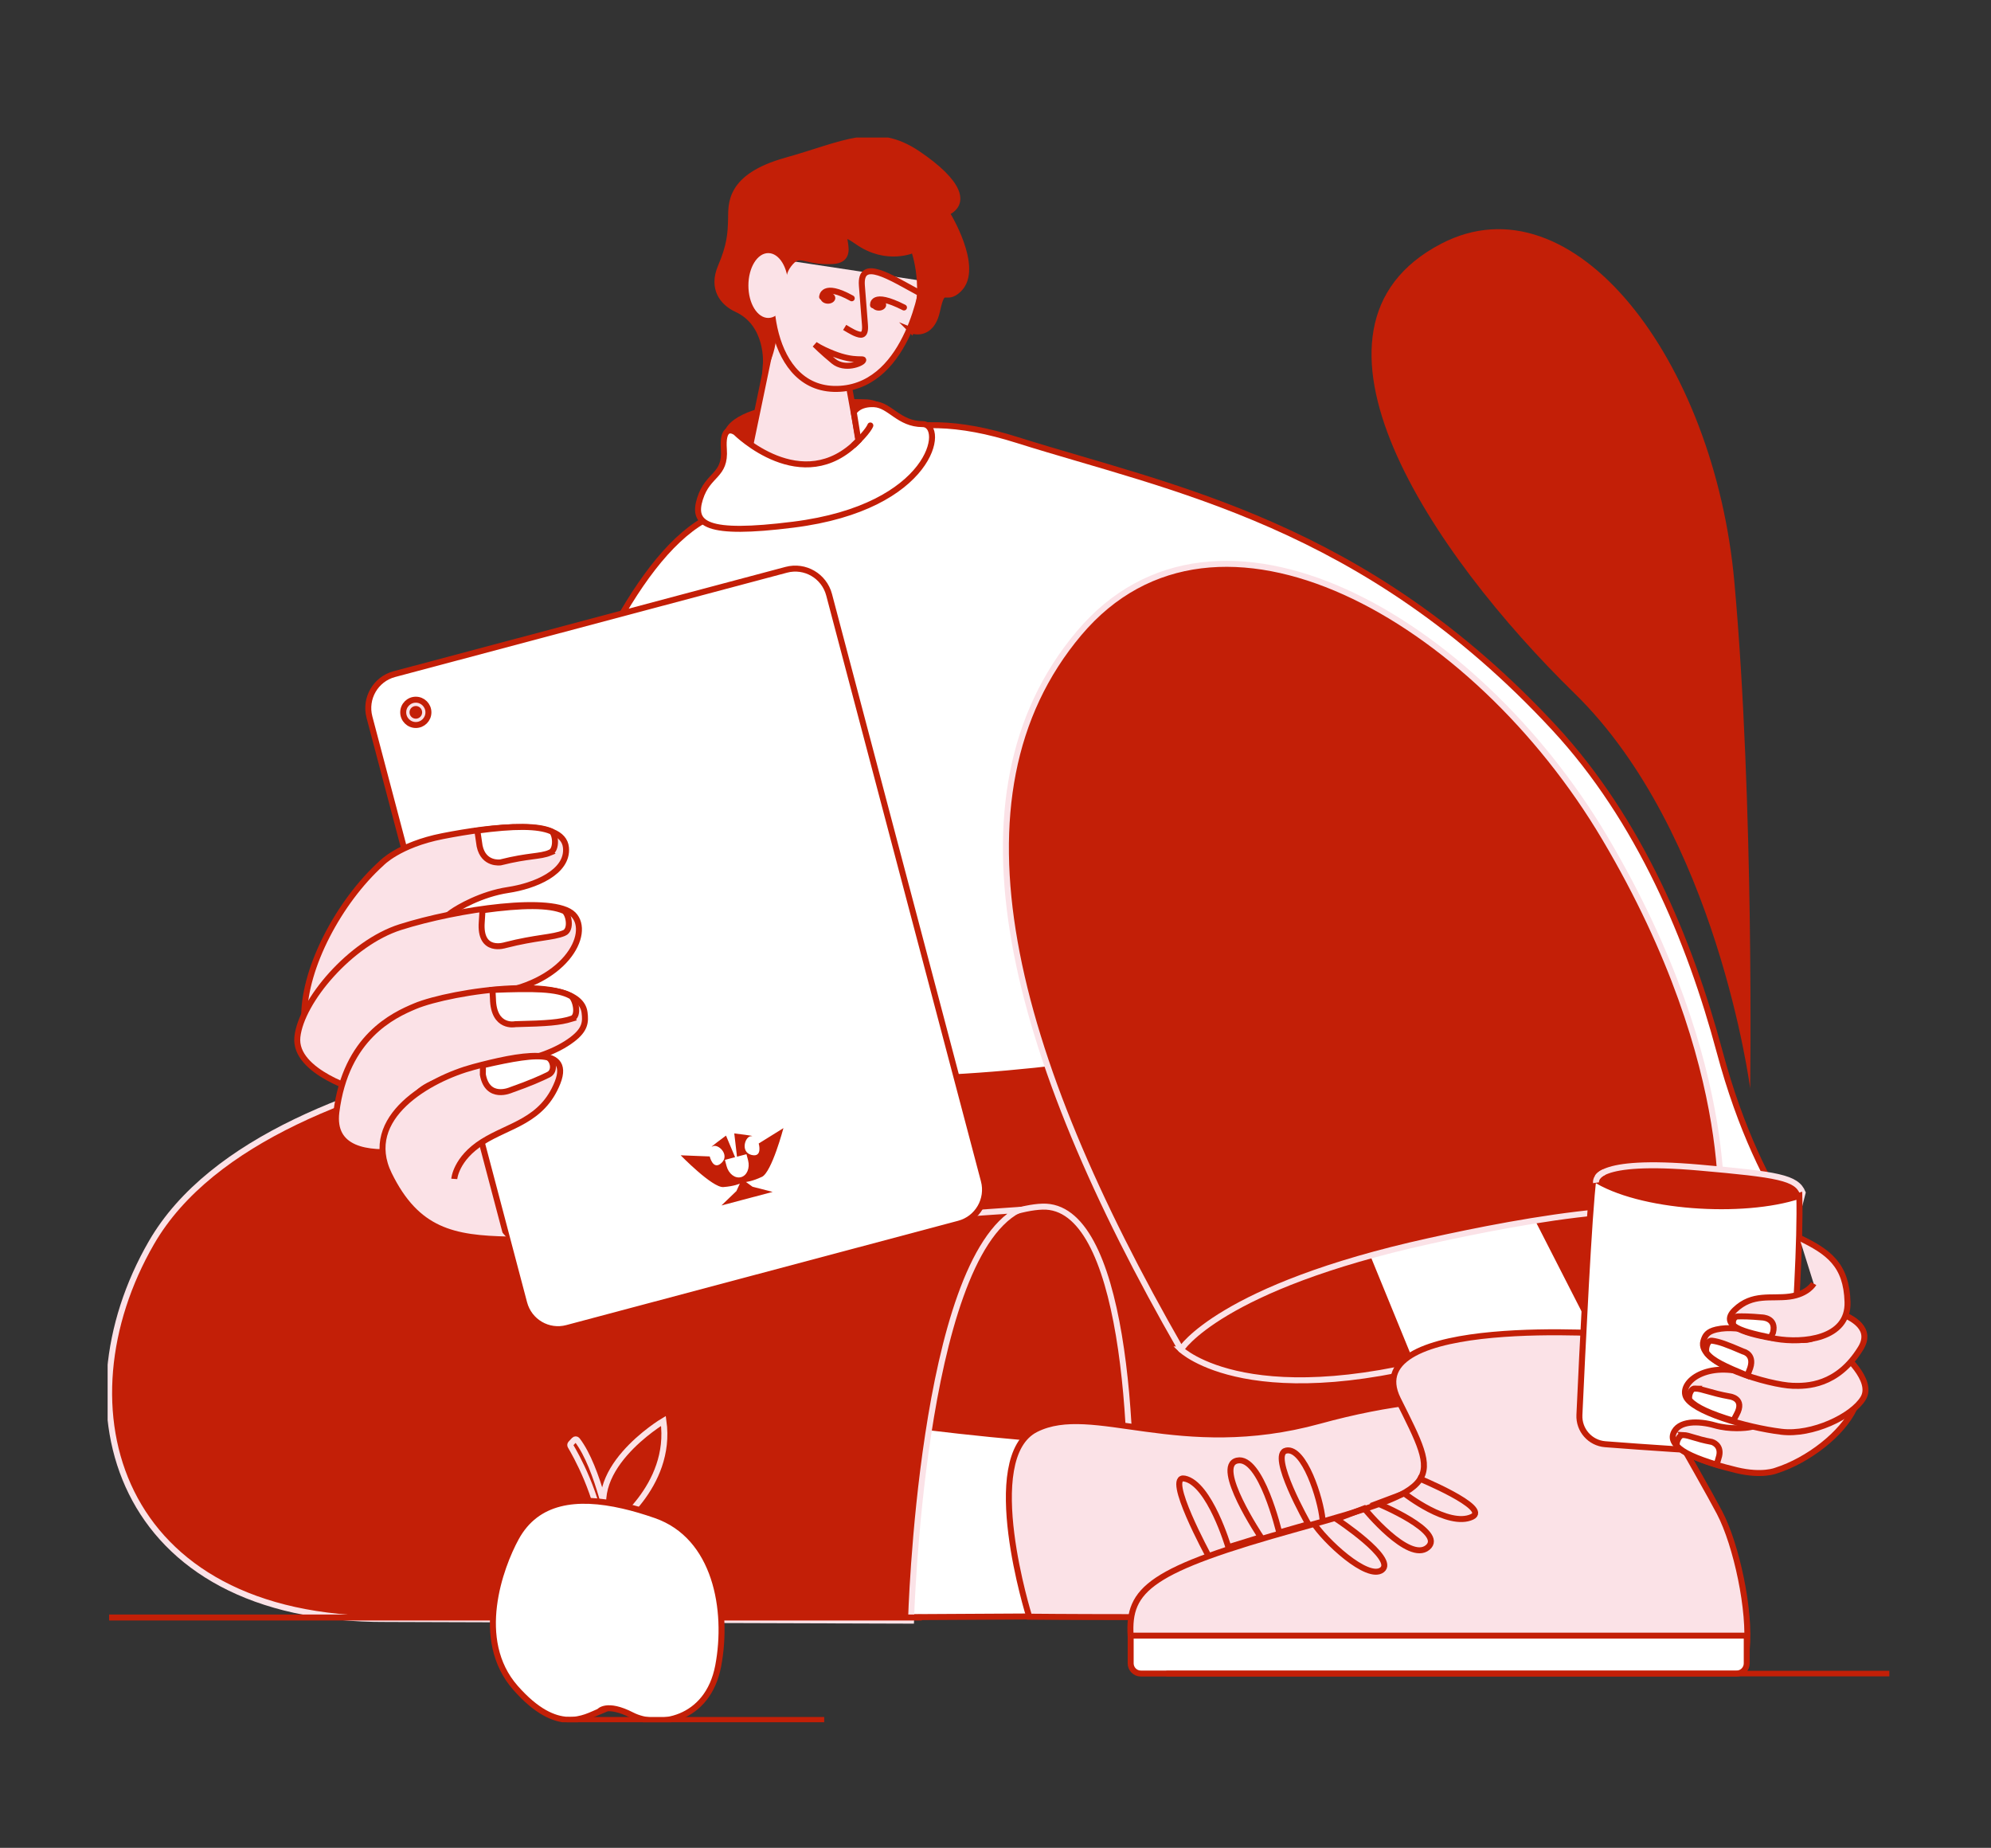 <svg width="333" height="309" viewBox="0 0 333 309" fill="none" xmlns="http://www.w3.org/2000/svg">
<rect x="0" y="0" width="333" height="309" fill="#333333" stroke="none"/>
<g clip-path="url(#clip0_4892_12067)">
<path d="M144.964 66.785C144.964 66.785 123.518 65.808 121.128 72.216C118.739 78.624 142.733 80.775 142.733 80.775L149.215 69.089C149.215 69.089 147.611 66.918 144.964 66.78V66.785Z" fill="#C31F07"/>
<path d="M249.651 158.954H89.898V250.469H249.651V158.954Z" fill="#C31F07"/>
<path d="M142.895 269.178C142.895 269.178 188.192 273.386 188.774 262.968C190.103 239.165 187.876 201.332 174.358 201.773C160.841 202.214 125.383 227.133 125.383 227.133L138.9 266.73L142.89 269.178H142.895Z" fill="#C31F07" stroke="#FBE2E7" stroke-miterlimit="10"/>
<path d="M136.506 236.042C136.506 236.042 177.419 242.817 204.869 241.38C232.512 239.933 249.52 222.696 260.603 234.486C271.682 246.276 273.346 269.633 244.316 269.856C228.917 269.975 198.895 270.154 174.096 270.297C152.146 270.426 134.289 270.52 134.289 270.52L136.506 236.042Z" fill="white" stroke="#C31F07" stroke-miterlimit="10"/>
<path d="M125.612 171.745C125.612 171.745 45.281 173.301 25.341 207.779C9.522 235.131 19.135 270.952 64.674 270.729L152.371 271.006C152.371 271.006 154.02 210.911 170.376 202.328L89.488 207.997" fill="#C31F07"/>
<path d="M125.612 171.745C125.612 171.745 45.281 173.301 25.341 207.779C9.522 235.131 19.135 270.952 64.674 270.729L152.371 271.006C152.371 271.006 154.02 210.911 170.376 202.328L89.488 207.997" stroke="#FBE2E7" stroke-miterlimit="10"/>
<path d="M76.977 181.756C76.977 181.756 94.039 100.564 117.752 86.995C141.464 73.426 150.074 67.251 170.198 73.599C195.762 81.662 228.159 87.401 259.968 121.735C274.202 137.094 282.619 157.264 287.606 175.858C291.121 188.977 295.781 198.061 299.697 203.968C303.982 210.441 282.718 213.285 282.718 213.285L243.844 164.182C243.844 164.182 190.879 181.979 139.914 180.423C88.944 178.867 97.589 171.304 76.981 181.756H76.977Z" fill="white" stroke="#C31F07" stroke-miterlimit="10"/>
<path d="M111.54 112.354C111.54 112.354 114.863 141.049 117.524 156.62C117.524 156.62 99.795 159.956 92.039 175.304" stroke="#C31F07" stroke-miterlimit="10"/>
<path d="M197.516 225.655C197.516 225.655 209.369 237.178 246.442 225.799C258.799 222.008 283.504 217.79 287.661 208.617C296.819 188.392 213.926 200.222 213.926 200.222L197.521 225.655H197.516Z" fill="#C31F07" stroke="#FBE2E7" stroke-miterlimit="10"/>
<path d="M125.394 74.908L130.158 51.997L141.903 64.119L143.676 73.907L144.673 81.028L130.825 86.475L123.508 78.58L125.394 74.908Z" fill="#FBE2E7" stroke="#C31F07" stroke-miterlimit="10"/>
<path d="M154.421 46.991C154.421 46.991 152.096 64.233 140.573 65.011C128.191 65.848 127.554 47.031 130.348 43.353" fill="#FBE2E7"/>
<path d="M154.421 46.991C154.421 46.991 152.096 64.233 140.573 65.011C128.191 65.848 127.554 47.031 130.348 43.353" stroke="#C31F07" stroke-miterlimit="10"/>
<path d="M152.447 55.253C152.447 55.253 155.731 56.566 156.733 51.933C157.735 47.299 158.061 50.599 160.347 48.394C164.064 44.811 158.308 35.578 158.308 35.578C161.64 34.057 160.569 30.484 153.469 25.696C146.37 20.909 141.117 24.16 131.48 26.851C121.838 29.542 122.327 34.166 122.272 36.629C122.218 39.092 122.085 41.035 120.554 44.628C119.024 48.221 120.855 50.609 123.215 51.695C128.626 54.182 128.103 60.863 128.103 60.863C128.103 60.863 131.139 54.921 127.836 50.996C124.533 47.071 126.019 42.551 129.164 45.435C132.309 48.32 130.009 46.714 131.919 44.236C133.83 41.758 134.368 43.919 139.27 43.651C144.173 43.384 138.471 36.941 143.408 40.41C148.345 43.879 152.857 41.748 152.857 41.748C152.857 41.748 155.42 48.741 152.452 55.258L152.447 55.253Z" fill="#C31F07" stroke="#C31F07" stroke-miterlimit="10"/>
<path d="M141.273 54.752C141.273 54.752 142.656 55.605 143.229 55.798C143.801 55.991 144.843 56.457 144.665 54.301C144.532 52.685 144.339 50.212 144.152 47.759C143.791 42.997 148.906 46.357 153.735 48.969" stroke="#C31F07" stroke-miterlimit="10"/>
<path d="M139.705 49.861C139.721 49.33 139.178 48.883 138.492 48.861C137.805 48.839 137.234 49.252 137.218 49.782C137.201 50.313 137.744 50.761 138.431 50.783C139.118 50.804 139.688 50.392 139.705 49.861Z" fill="#C31F07"/>
<path d="M148.213 51.017C148.229 50.487 147.686 50.039 146.999 50.017C146.313 49.995 145.742 50.408 145.726 50.938C145.709 51.469 146.252 51.917 146.939 51.939C147.626 51.961 148.196 51.548 148.213 51.017Z" fill="#C31F07"/>
<path d="M146.019 51.041C146.019 51.041 145.689 48.622 151.193 51.417" stroke="#C31F07" stroke-miterlimit="10" stroke-linecap="round"/>
<path d="M137.5 49.653C137.5 49.653 137.544 47.155 142.457 49.881" stroke="#C31F07" stroke-linecap="round" stroke-linejoin="round"/>
<path d="M128.495 53.167C130.33 53.167 131.817 50.739 131.817 47.745C131.817 44.751 130.33 42.323 128.495 42.323C126.659 42.323 125.172 44.751 125.172 47.745C125.172 50.739 126.659 53.167 128.495 53.167Z" fill="#FBE2E7"/>
<path d="M132.689 87.734C156.11 84.795 158.263 70.918 154.298 70.918C150.334 70.918 148.858 67.727 146.212 67.588C143.565 67.449 142.8 68.946 142.8 68.946L143.565 73.684C134.145 83.358 123.062 72.321 123.062 72.321C123.062 72.321 122.163 71.637 121.566 72.207C121.201 72.554 120.944 73.372 121.067 75.101C121.398 79.661 118.406 79.175 117.078 83.397C115.75 87.625 117.977 89.582 132.689 87.734Z" fill="white" stroke="#C31F07" stroke-miterlimit="10"/>
<path d="M224.109 198.884L247.6 256.278L283.497 255.331L250.592 190.935L224.109 198.884Z" fill="white" stroke="#C31F07" stroke-miterlimit="10"/>
<path d="M197.517 225.655C197.517 225.655 203.984 215.253 238.998 207.536C254.031 204.221 283.673 198.437 287.657 206.114C287.657 206.114 291.478 179.085 268.432 140.161C246.655 103.379 203.505 78.545 180.459 105.906C157.413 133.268 169.148 176.275 197.517 225.66V225.655Z" fill="#C31F07" stroke="#FBE2E7" stroke-linecap="round" stroke-linejoin="round"/>
<path d="M172.142 270.343C172.142 270.343 163.778 243.754 173.257 238.997C182.737 234.239 197.232 244.032 220.653 237.599C244.074 231.162 261.359 233.402 265.259 242.917C269.159 252.432 246.301 269.505 222.603 270.065C198.905 270.625 172.142 270.343 172.142 270.343Z" fill="#FBE2E7" stroke="#C31F07" stroke-miterlimit="10"/>
<path d="M270.706 223.133C270.706 223.133 284.787 247.571 287.601 252.943C290.42 258.315 292.81 269.436 292.143 275.779C291.654 280.423 281.104 276.538 269.097 276.3C235.194 275.631 189.443 279.585 189.097 273.519C188.653 265.734 192.198 262.507 217.021 255.614C241.84 248.72 240.897 248.22 233.807 233.982C226.717 219.743 270.701 223.138 270.701 223.138L270.706 223.133Z" fill="#FBE2E7" stroke="#C31F07" stroke-miterlimit="10"/>
<path d="M189.102 273.514H292.148V278.142C292.148 279.089 291.382 279.852 290.444 279.852H190.81C189.867 279.852 189.107 279.084 189.107 278.142V273.514H189.102Z" fill="white" stroke="#C31F07" stroke-miterlimit="10"/>
<path d="M237.1 247.114C237.1 247.114 249.369 252.149 246.209 253.646C242.249 255.514 234.873 249.726 234.873 249.726L230.41 251.406C230.41 251.406 241.933 256.164 238.774 258.775C235.614 261.387 228.179 252.244 228.179 252.244L223.533 254.018C223.533 254.018 233.57 260.639 231.156 262.507C228.742 264.376 221.489 257.561 219.633 254.578" stroke="#C31F07" stroke-miterlimit="10"/>
<path d="M202.18 260.267C202.18 260.267 194.71 246.559 198.131 247.248C202.318 248.09 205.453 258.726 205.453 258.726L210.889 257.046C210.889 257.046 202.925 245.147 206.914 244.24C210.908 243.338 213.955 256.273 213.955 256.273L218.832 254.875C218.832 254.875 212.143 243.135 215.139 242.56C218.131 241.985 220.881 250.598 221.202 254.102" stroke="#C31F07" stroke-miterlimit="10"/>
<path d="M77.469 186.533L67.18 188.099L68.614 197.595L78.903 196.029L77.469 186.533Z" fill="#C31F07"/>
<path d="M72.927 198.547L85.067 207.279L81.878 189.602L72.398 191.306L72.927 198.547Z" fill="#FBE2E7"/>
<path d="M61.792 119.916L87.671 217.893C88.5 221.031 91.706 222.9 94.832 222.068L160.391 204.619C163.517 203.787 165.379 200.569 164.551 197.431L138.671 99.454C137.842 96.317 134.636 94.447 131.511 95.279L65.951 112.728C62.825 113.56 60.963 116.778 61.792 119.916Z" fill="white" stroke="#C31F07" stroke-miterlimit="10"/>
<path d="M50.883 169.773C50.937 161.71 56.723 150.772 63.773 144.389C63.773 144.389 66.671 141.262 74.033 139.82C82.376 138.184 94.2 136.777 94.66 141.742C95.04 145.851 89.461 148.15 84.978 148.824C80.495 149.498 76.595 151.793 75.524 152.561C59.103 164.45 65.59 172.404 63.966 181.152" fill="#FBE2E7"/>
<path d="M50.883 169.773C50.937 161.71 56.723 150.772 63.773 144.389C63.773 144.389 66.671 141.262 74.033 139.82C82.376 138.184 94.2 136.777 94.66 141.742C95.04 145.851 89.461 148.15 84.978 148.824C80.495 149.498 76.595 151.793 75.524 152.561C59.103 164.45 65.59 172.404 63.966 181.152" stroke="#C31F07" stroke-miterlimit="10"/>
<path d="M60.48 182.52C60.48 182.52 49.091 179.383 49.737 173.401C50.384 167.419 58.604 157.681 66.953 155.034C76.491 152.011 92.66 149.657 95.894 152.938C98.98 156.065 94.492 164.778 81.848 166.19C75.148 166.938 69.866 168.133 69.866 168.133" fill="#FBE2E7"/>
<path d="M60.48 182.52C60.48 182.52 49.091 179.383 49.737 173.401C50.384 167.419 58.604 157.681 66.953 155.034C76.491 152.011 92.66 149.657 95.894 152.938C98.98 156.065 94.492 164.778 81.848 166.19C75.148 166.938 69.866 168.133 69.866 168.133" stroke="#C31F07" stroke-miterlimit="10"/>
<path d="M69.003 187.396C69.003 187.396 66.761 183.129 73.239 180.849C80.728 178.218 90.148 178.079 95.752 173.787C97.86 172.172 97.983 170.918 97.766 169.292C96.863 162.488 75.386 165.744 69.403 168.261C65.843 169.758 57.85 173.391 56.26 185.949C54.671 198.507 79.608 189.626 79.608 189.626" fill="#FBE2E7"/>
<path d="M69.003 187.396C69.003 187.396 66.761 183.129 73.239 180.849C80.728 178.218 90.148 178.079 95.752 173.787C97.86 172.172 97.983 170.918 97.766 169.292C96.863 162.488 75.386 165.744 69.403 168.261C65.843 169.758 57.85 173.391 56.26 185.949C54.671 198.507 79.608 189.626 79.608 189.626" stroke="#C31F07" stroke-miterlimit="10"/>
<path d="M95.594 170.372C93.609 170.972 91.624 171.141 86.193 171.264C86.193 171.264 82.55 172.047 82.446 167.002L82.367 165.53C89.136 165.273 93.15 165.268 95.465 166.551C96.235 166.978 96.976 169.951 95.589 170.367L95.594 170.372Z" fill="white" stroke="#C31F07" stroke-miterlimit="10"/>
<path d="M94.34 156.025C92.424 156.813 89.729 156.709 84.505 158.047C84.505 158.047 80.156 159.509 80.575 154.162L80.699 152.209C87.408 151.292 91.866 151.257 94.295 152.308C95.105 152.66 95.683 155.475 94.345 156.025H94.34Z" fill="white" stroke="#C31F07" stroke-miterlimit="10"/>
<path d="M92.001 142.585C90.258 143.299 88.466 143.011 83.712 144.211C83.712 144.211 80.878 144.642 80.216 141.47L79.836 138.888C85.938 138.07 89.991 138.05 92.193 139.012C92.929 139.334 93.21 142.085 91.996 142.58L92.001 142.585Z" fill="white" stroke="#C31F07" stroke-miterlimit="10"/>
<path d="M75.979 197.139C75.979 197.139 76.216 193.764 80.694 190.939C85.172 188.114 90.697 187.485 93.254 181.032C95.811 174.585 86.584 176.453 79.218 178.42C71.857 180.388 60.398 186.845 65.058 196.371C69.719 205.896 75.856 207.09 85.058 207.274" fill="#FBE2E7"/>
<path d="M75.979 197.139C75.979 197.139 76.216 193.764 80.694 190.939C85.172 188.114 90.697 187.485 93.254 181.032C95.811 174.585 86.584 176.453 79.218 178.42C71.857 180.388 60.398 186.845 65.058 196.371C69.719 205.896 75.856 207.09 85.058 207.274" stroke="#C31F07" stroke-miterlimit="10"/>
<path d="M91.733 179.709C90.627 180.259 88.746 181.117 85.453 182.272C85.453 182.272 81.543 184.046 80.758 179.695L80.773 178.128C85.685 177.013 89.412 176.315 91.506 176.8C92.444 177.018 93.031 179.065 91.733 179.709Z" fill="white" stroke="#C31F07" stroke-miterlimit="10"/>
<path d="M18.25 270.481H154.162" stroke="#C31F07" stroke-miterlimit="10"/>
<path d="M136.286 57.597C136.286 57.597 137.545 58.861 139.406 60.392C141.273 61.923 144.116 60.803 144.363 60.283C144.61 59.763 143.07 60.61 139.377 59.143C137.096 58.236 136.281 57.592 136.281 57.592L136.286 57.597Z" stroke="#C31F07" stroke-miterlimit="10"/>
<path d="M301.496 199.443C300.469 196.926 297.379 196.4 284.261 195.246C266.28 193.66 266.996 197.446 266.996 197.446L282.489 214.554L299.961 205.46L301.496 199.443Z" fill="#C31F07" stroke="#FBE2E7" stroke-miterlimit="10"/>
<path d="M289.39 242.738C295.215 242.699 298.805 243.784 299.55 232.281C300.296 220.809 301.145 207.393 300.942 199.959C291.557 203.086 274.085 201.966 266.511 197.021C265.781 202.289 264.626 226.429 264.161 236.603C264.043 239.14 265.954 241.306 268.481 241.504C274.707 241.98 285.588 242.768 289.39 242.743V242.738Z" fill="white" stroke="#C31F07" stroke-miterlimit="10"/>
<path d="M310.142 235.463C308.152 239.77 302.391 244.215 297.059 245.91C297.059 245.91 294.743 246.877 290.448 245.846C285.575 244.676 278.9 242.535 279.858 239.765C280.653 237.471 284.203 237.604 286.77 238.338C289.337 239.071 291.984 238.804 292.744 238.65C304.435 236.301 302.894 230.448 305.886 226.156" fill="#FBE2E7"/>
<path d="M310.142 235.463C308.152 239.77 302.391 244.215 297.059 245.91C297.059 245.91 294.743 246.877 290.448 245.846C285.575 244.676 278.9 242.535 279.858 239.765C280.653 237.471 284.203 237.604 286.77 238.338C289.337 239.071 291.984 238.804 292.744 238.65C304.435 236.301 302.894 230.448 305.886 226.156" stroke="#C31F07" stroke-miterlimit="10"/>
<path d="M308.096 226.279C308.096 226.279 313.438 230.749 311.636 233.797C309.834 236.845 303.06 240.052 297.945 239.422C292.1 238.709 282.863 236.008 281.925 233.455C281.031 231.022 285.558 227.454 292.673 229.793C296.444 231.032 299.57 231.686 299.57 231.686" fill="#FBE2E7"/>
<path d="M308.096 226.279C308.096 226.279 313.438 230.749 311.636 233.797C309.834 236.845 303.06 240.052 297.945 239.422C292.1 238.709 282.863 236.008 281.925 233.455C281.031 231.022 285.558 227.454 292.673 229.793C296.444 231.032 299.57 231.686 299.57 231.686" stroke="#C31F07" stroke-miterlimit="10"/>
<path d="M304.716 221.581C304.716 221.581 304.879 224.416 300.855 224.049C296.199 223.623 291.119 221.393 287.071 222.32C285.55 222.672 285.18 223.311 284.898 224.238C283.728 228.108 296.031 231.622 299.848 231.736C302.119 231.805 307.288 231.815 311.193 225.477C315.098 219.133 299.571 217.785 299.571 217.785" fill="#FBE2E7"/>
<path d="M304.716 221.581C304.716 221.581 304.879 224.416 300.855 224.049C296.199 223.623 291.119 221.393 287.071 222.32C285.55 222.672 285.18 223.311 284.898 224.238C283.728 228.108 296.031 231.622 299.848 231.736C302.119 231.805 307.288 231.815 311.193 225.477C315.098 219.133 299.571 217.785 299.571 217.785" stroke="#C31F07" stroke-miterlimit="10"/>
<path d="M286.326 224.188C287.535 224.351 288.641 224.748 291.584 226.012C291.584 226.012 293.726 226.482 292.556 229.213L292.24 230.021C288.552 228.499 286.395 227.518 285.467 226.264C285.156 225.848 285.486 224.074 286.326 224.188Z" fill="white" stroke="#C31F07" stroke-miterlimit="10"/>
<path d="M283.512 232.187C284.732 232.232 286.149 232.95 289.274 233.51C289.274 233.51 291.96 233.793 290.439 236.553L289.901 237.569C286.08 236.414 283.685 235.344 282.639 234.184C282.288 233.798 282.663 232.147 283.517 232.182L283.512 232.187Z" fill="white" stroke="#C31F07" stroke-miterlimit="10"/>
<path d="M281.492 239.963C282.602 240.007 283.491 240.602 286.33 241.123C286.33 241.123 287.954 241.588 287.539 243.447L287.115 244.924C283.644 243.868 281.472 242.887 280.524 241.831C280.208 241.479 280.726 239.933 281.496 239.968L281.492 239.963Z" fill="white" stroke="#C31F07" stroke-miterlimit="10"/>
<path d="M303.342 214.648C303.342 214.648 302.394 216.398 299.308 216.814C296.222 217.23 293.107 216.214 290.165 219.044C287.227 221.874 292.628 223.133 297.052 223.881C301.475 224.629 309.187 223.975 309.004 217.726C308.822 211.476 305.82 209.335 300.937 206.981" fill="#FBE2E7"/>
<path d="M303.342 214.648C303.342 214.648 302.394 216.398 299.308 216.814C296.222 217.23 293.107 216.214 290.165 219.044C287.227 221.874 292.628 223.133 297.052 223.881C301.475 224.629 309.187 223.975 309.004 217.726C308.822 211.476 305.82 209.335 300.937 206.981" stroke="#C31F07" stroke-miterlimit="10"/>
<path d="M290.661 220.134C291.387 220.11 292.607 220.11 294.651 220.298C294.651 220.298 297.178 220.308 296.541 222.83L296.151 223.668C293.248 223.063 291.081 222.523 290.074 221.75C289.625 221.403 289.807 220.164 290.657 220.134H290.661Z" fill="white" stroke="#C31F07" stroke-miterlimit="10"/>
<path d="M292.725 182.044C292.725 182.044 287.2 139.23 263.344 115.943C239.489 92.655 213.925 54.867 241.049 40.752C263.127 29.265 286.736 60.214 290.078 97.319C293.421 134.428 292.72 182.044 292.72 182.044H292.725Z" fill="#C31F07"/>
<path d="M195.07 279.857H315.998" stroke="#C31F07" stroke-width="0.94" stroke-miterlimit="10"/>
<path d="M110.963 237.608C110.963 237.608 96.631 246.132 102.146 255.717C102.146 255.717 112.509 248.62 110.963 237.608Z" fill="#C31F07" stroke="#FBE2E7" stroke-miterlimit="10"/>
<path d="M102.282 257.021C102.149 256.292 100.1 245.439 96.54 240.81C96.417 240.652 96.175 240.647 96.037 240.795L95.464 241.41C95.365 241.519 95.346 241.678 95.42 241.806C96.185 243.085 100.145 249.974 100.875 257.467C101.65 265.446 102.238 257.72 102.287 257.1C102.287 257.07 102.287 257.051 102.287 257.021H102.282Z" fill="#C31F07" stroke="#FBE2E7" stroke-miterlimit="10"/>
<path d="M100.205 286.206C100.205 286.206 101.449 284.63 105.685 286.811C109.921 288.991 118.363 287.822 120.121 278.569C121.878 269.317 119.805 256.907 109.674 253.379C107.818 252.734 105.996 252.189 104.238 251.788C96.398 249.979 89.763 250.866 86.317 257.15C83.656 262.007 79.163 274.228 86.213 282.237C93.263 290.245 97.82 287.187 100.21 286.206H100.205Z" fill="white" stroke="#C31F07" stroke-miterlimit="10"/>
<path d="M94.773 287.613H137.849" stroke="#C31F07" stroke-miterlimit="10"/>
<path d="M127.43 196.797C129.084 196.009 131.03 188.645 131.03 188.645L126.897 191.217C126.897 191.217 127.598 193.6 125.693 193.13C123.787 192.659 124.597 189.993 125.643 189.988C126.69 189.988 122.809 189.532 122.809 189.532L123.264 193.422L124.848 193.006L125.12 194.032C125.456 195.325 124.927 196.584 123.93 196.846C122.933 197.109 121.857 196.277 121.516 194.983L121.244 193.957L122.943 193.506L121.427 189.898C121.427 189.898 118.272 192.213 119.186 191.697C120.099 191.182 122.113 193.105 120.686 194.453C119.26 195.806 118.702 193.382 118.702 193.382L113.844 193.189C113.844 193.189 119.151 198.636 120.978 198.502C122.804 198.368 123.738 197.927 123.738 197.927L123.17 199.166L120.662 201.579L124.118 200.663L125.772 200.226L129.228 199.31L125.861 198.447L124.76 197.649C124.76 197.649 125.786 197.57 127.44 196.787L127.43 196.797Z" fill="#C31F07"/>
<path d="M266.934 197.778C266.934 197.778 266.776 196.658 268.312 195.994" stroke="#FBE2E7" stroke-miterlimit="10"/>
<path d="M145.568 71.147C145.568 71.147 145.218 72.172 142.828 74.388" stroke="#C31F07" stroke-linecap="round" stroke-linejoin="round"/>
<path d="M69.546 121.235C70.71 121.235 71.654 120.288 71.654 119.119C71.654 117.95 70.71 117.003 69.546 117.003C68.381 117.003 67.438 117.95 67.438 119.119C67.438 120.288 68.381 121.235 69.546 121.235Z" fill="#FBE2E7" stroke="#C31F07" stroke-miterlimit="10"/>
<path d="M69.549 120.18C70.132 120.18 70.605 119.705 70.605 119.119C70.605 118.533 70.132 118.059 69.549 118.059C68.965 118.059 68.492 118.533 68.492 119.119C68.492 119.705 68.965 120.18 69.549 120.18Z" fill="#C31F07"/>
</g>
<defs>
<clipPath id="clip0_4892_12067">
<rect width="298" height="265" fill="white" transform="translate(18 23)"/>
</clipPath>
</defs>
</svg>
